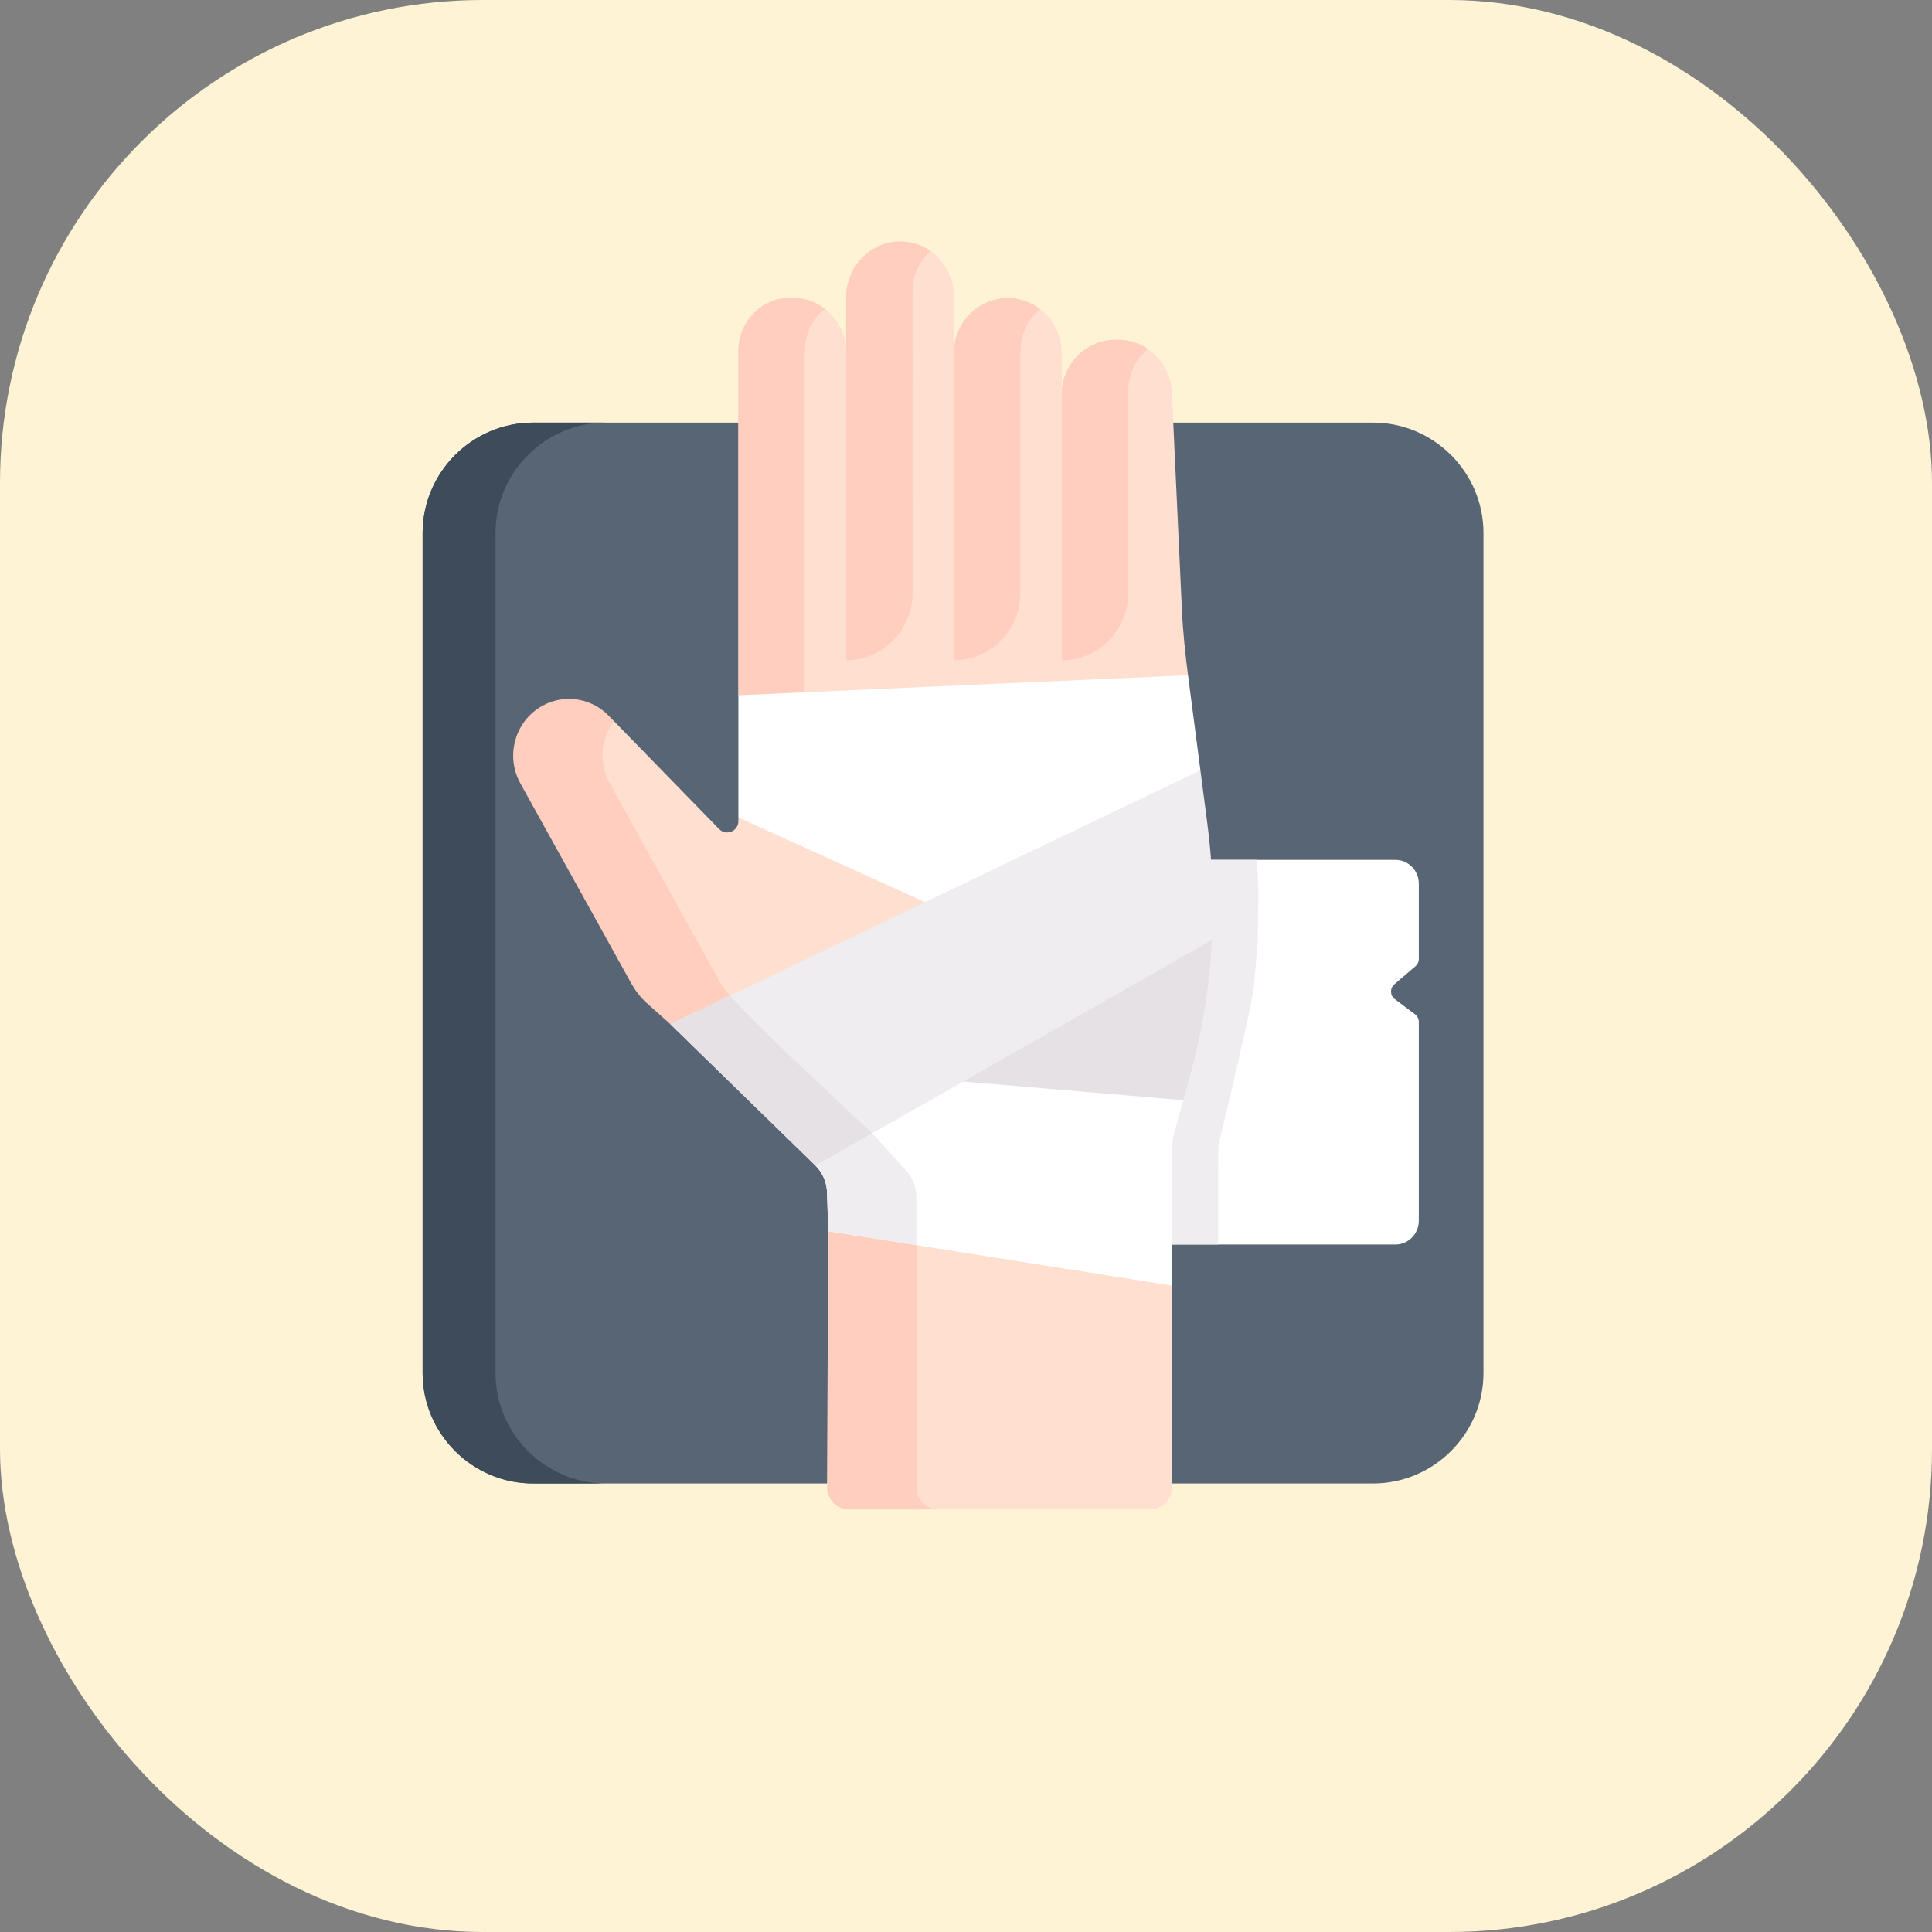<?xml version="1.0" encoding="UTF-8"?>
<svg width="64px" height="64px" viewBox="0 0 64 64" version="1.1" xmlns="http://www.w3.org/2000/svg" xmlns:xlink="http://www.w3.org/1999/xlink">
    <rect x="0" y="0" width="64" height="64" fill="#808080" stroke="none"/>
    <title>Icons/Properties/Injury prevention</title>
    <defs>
        <path d="M35.142,3.657 C35.142,1.646 33.496,0 31.485,0 L3.657,0 C1.646,0 0,1.646 0,3.657 L0,31.485 C0,33.496 1.646,35.142 3.657,35.142 L31.485,35.142 C33.496,35.142 35.142,33.496 35.142,31.485 L35.142,3.657 Z" id="path-1"></path>
    </defs>
    <g id="Icons/Properties/Injury-prevention" stroke="none" stroke-width="1" fill="none" fill-rule="evenodd">
        <rect id="Rectangle" fill="#FFF3D6" x="0" y="0" width="64" height="64" rx="16"></rect>
        <g id="weigh-scale" transform="translate(14, 14)">
            <g id="Path">
                <mask id="mask-2" fill="white">
                    <use xlink:href="#path-1"></use>
                </mask>
                <use id="Mask" fill="#576574" fill-rule="nonzero" xlink:href="#path-1"></use>
            </g>
            <path d="M2.415,31.485 L2.415,3.657 C2.415,1.646 4.06,0 6.071,0 L3.657,0 C1.646,0 0,1.646 0,3.657 L0,31.485 C0,33.496 1.646,35.142 3.657,35.142 L6.071,35.142 C4.06,35.142 2.415,33.496 2.415,31.485 Z" id="Path" fill="#3E4B5A" fill-rule="nonzero"></path>
        </g>
        <g id="bandage" transform="translate(17, 8)" fill-rule="nonzero">
            <path d="M29.223,33.227 C29.652,33.227 30,32.874 30,32.438 L30,25.851 C30,25.751 29.953,25.658 29.875,25.599 L29.204,25.097 C29.044,24.978 29.036,24.737 29.189,24.607 L29.89,24.007 C29.96,23.947 30,23.86 30,23.768 L30,21.273 C30,20.837 29.652,20.484 29.223,20.484 L16.603,20.484 L16.603,33.227 L29.223,33.227 L29.223,33.227 Z" id="Path" fill="#FFFFFF"></path>
            <path d="M23.359,29.942 C23.359,29.942 24.443,25.48 24.537,24.678 L24.662,23.22 C24.662,23.219 24.662,23.219 24.662,23.218 L24.687,21.6 C24.68,21.227 24.662,20.855 24.637,20.484 L16.603,20.484 L16.603,33.227 L23.349,33.227 C23.351,31.603 23.354,29.958 23.359,29.942 Z" id="Path" fill="#EFEDEF"></path>
            <path d="M19.6,31.754 L20.268,17.516 L22.355,14.369 C22.263,13.644 22.186,12.935 22.153,12.205 L21.819,4.983 C21.774,4.016 20.989,3.256 20.036,3.256 L19.953,3.256 C18.968,3.256 18.169,4.067 18.169,5.068 L18.169,3.686 C18.169,3.186 17.969,2.733 17.646,2.405 C17.323,2.077 16.877,1.874 16.384,1.874 C15.398,1.874 14.6,2.686 14.6,3.686 L14.6,1.812 C14.6,1.311 14.4,0.859 14.077,0.531 C13.746,0.196 13.286,-0.009 12.78,3.02674431e-05 C11.801,0.019 11.03,0.859 11.03,1.854 L11.03,3.642 C11.031,3.652 11.031,3.662 11.031,3.672 C11.031,5.179 11.03,3.642 11.03,3.642 C11.014,2.654 10.22,1.86 9.237,1.86 L9.192,1.86 C8.235,1.86 7.459,2.647 7.459,3.618 L7.46,15.031 L8.439,15.591 L8.31,18.783 L7.46,19.08 L7.46,19.198 C7.46,19.536 7.056,19.705 6.822,19.464 L3.341,15.891 L1.78,15.947 L1.142,16.905 L3.29,22.174 L8.892,28.176 L11.817,31.242 L11.817,40.899 L12.506,41.59 L13.251,42 L21.111,42 C21.507,42 21.828,41.674 21.828,41.271 L21.828,34.587 L19.6,31.754 Z" id="Path" fill="#FFDFCF"></path>
            <g id="Group">
                <g transform="translate(11.03, 0)" fill="#FFCEBF" id="Path">
                    <path d="M0,13.871 C1.215,13.871 2.2,12.871 2.2,11.638 L2.199,1.654 C2.199,1.122 2.431,0.643 2.799,0.321 C2.504,0.113 2.145,-0.006 1.758,0 C0.776,0.015 0,0.856 0,1.853 L0,3.642 C0.001,3.652 0.001,3.662 0.001,3.672 C0.001,5.179 0,3.642 0,3.642 C0,3.639 0,3.636 0,3.633 L0,13.871 Z"></path>
                    <path d="M3.574,13.871 C4.789,13.871 5.773,12.871 5.773,11.638 L5.773,3.617 C5.773,3.059 6.029,2.561 6.429,2.239 C6.13,2.01 5.758,1.874 5.355,1.874 C4.417,1.874 3.648,2.609 3.576,3.542 C3.576,3.563 3.574,3.597 3.574,3.617 L3.574,13.871 Z"></path>
                    <path d="M7.148,13.871 C8.362,13.871 9.347,12.871 9.347,11.638 L9.347,4.932 C9.347,4.377 9.599,3.881 9.994,3.559 C9.711,3.367 9.371,3.256 9.006,3.256 L8.924,3.256 C8.004,3.256 7.247,3.963 7.15,4.871 C7.149,4.888 7.148,4.915 7.147,4.932 L7.148,13.871 Z"></path>
                </g>
                <g id="Group" transform="translate(0, 1.86)">
                    <g transform="translate(0, 13.292)" fill="#FFCEBF" id="Path">
                        <path d="M5.208,10.776 L6.587,10.869 L9.09,11.759 L7.873,10.562 C7.701,10.392 7.004,9.657 6.886,9.446 L3.199,2.799 C3.037,2.507 2.961,2.191 2.961,1.88 C2.961,1.469 3.095,1.066 3.341,0.739 L3.164,0.557 C2.63,0.009 1.82,-0.152 1.121,0.152 C0.414,0.46 0,1.156 0,1.88 C0,2.191 0.076,2.507 0.238,2.799 L3.924,9.446 C4.043,9.657 4.19,9.851 4.362,10.02 L5.208,10.776 Z"></path>
                        <path d="M13.357,22.119 L13.357,16.504 C13.357,16.155 13.219,15.821 12.972,15.577 L10.982,13.62 L12.159,15.977 L10.438,17.632 L10.396,26.119 C10.396,26.522 10.718,26.848 11.114,26.848 L14.075,26.848 C13.679,26.848 13.357,26.522 13.357,26.119 L13.357,22.119 Z"></path>
                    </g>
                    <path d="M21.148,23.38 L13.698,22.979 L10.577,27.047 L10.012,28.752 C10.259,28.996 10.397,29.33 10.397,29.679 L10.437,30.924 L21.83,32.729 L21.83,28.178 C21.83,28.004 21.853,27.832 21.899,27.665 L22.198,26.585 L21.148,23.38 Z" id="Path" fill="#FFFFFF"></path>
                    <path d="M23.148,21.279 L21.897,19.172 L13.698,23.008 L14.908,25.967 L22.198,26.585 L22.417,25.793 C22.826,24.316 23.07,22.802 23.148,21.279 L23.148,21.279 Z" id="Path" fill="#E5E1E5"></path>
                    <path d="M7.46,13.171 L9.659,14.372 L9.659,1.758 C9.659,1.195 9.919,0.692 10.325,0.371 C10.024,0.137 9.647,0 9.237,0 L9.192,0 C8.235,0 7.459,0.787 7.459,1.758 L7.46,13.171 Z" id="Path" fill="#FFCEBF"></path>
                    <polygon id="Path" fill="#FFFFFF" points="22.355 12.508 7.46 13.17 7.46 17.22 13.642 20.025 16.997 21.475 22.765 15.655"></polygon>
                    <path d="M23,17.464 C23.165,18.731 23.214,20.008 23.149,21.279 L23.148,21.279 L14.908,25.967 L10.012,28.752 L5.208,24.068 L13.642,20.027 L22.765,15.656 L23,17.464 Z" id="Path" fill="#EFEDEF"></path>
                </g>
            </g>
            <path d="M12.972,30.729 L11.894,29.541 L10.012,30.612 C10.259,30.856 10.397,31.19 10.397,31.539 L10.437,32.784 L13.357,33.247 L13.357,31.656 C13.357,31.307 13.219,30.973 12.972,30.729 Z" id="Path" fill="#EFEDEF"></path>
            <path d="M11.894,29.541 L9.09,26.911 L7.873,25.714 C7.763,25.605 7.438,25.266 7.187,24.979 L5.208,25.928 L10.012,30.612 L11.894,29.541 Z" id="Path" fill="#E5E1E5"></path>
        </g>
    </g>
</svg>